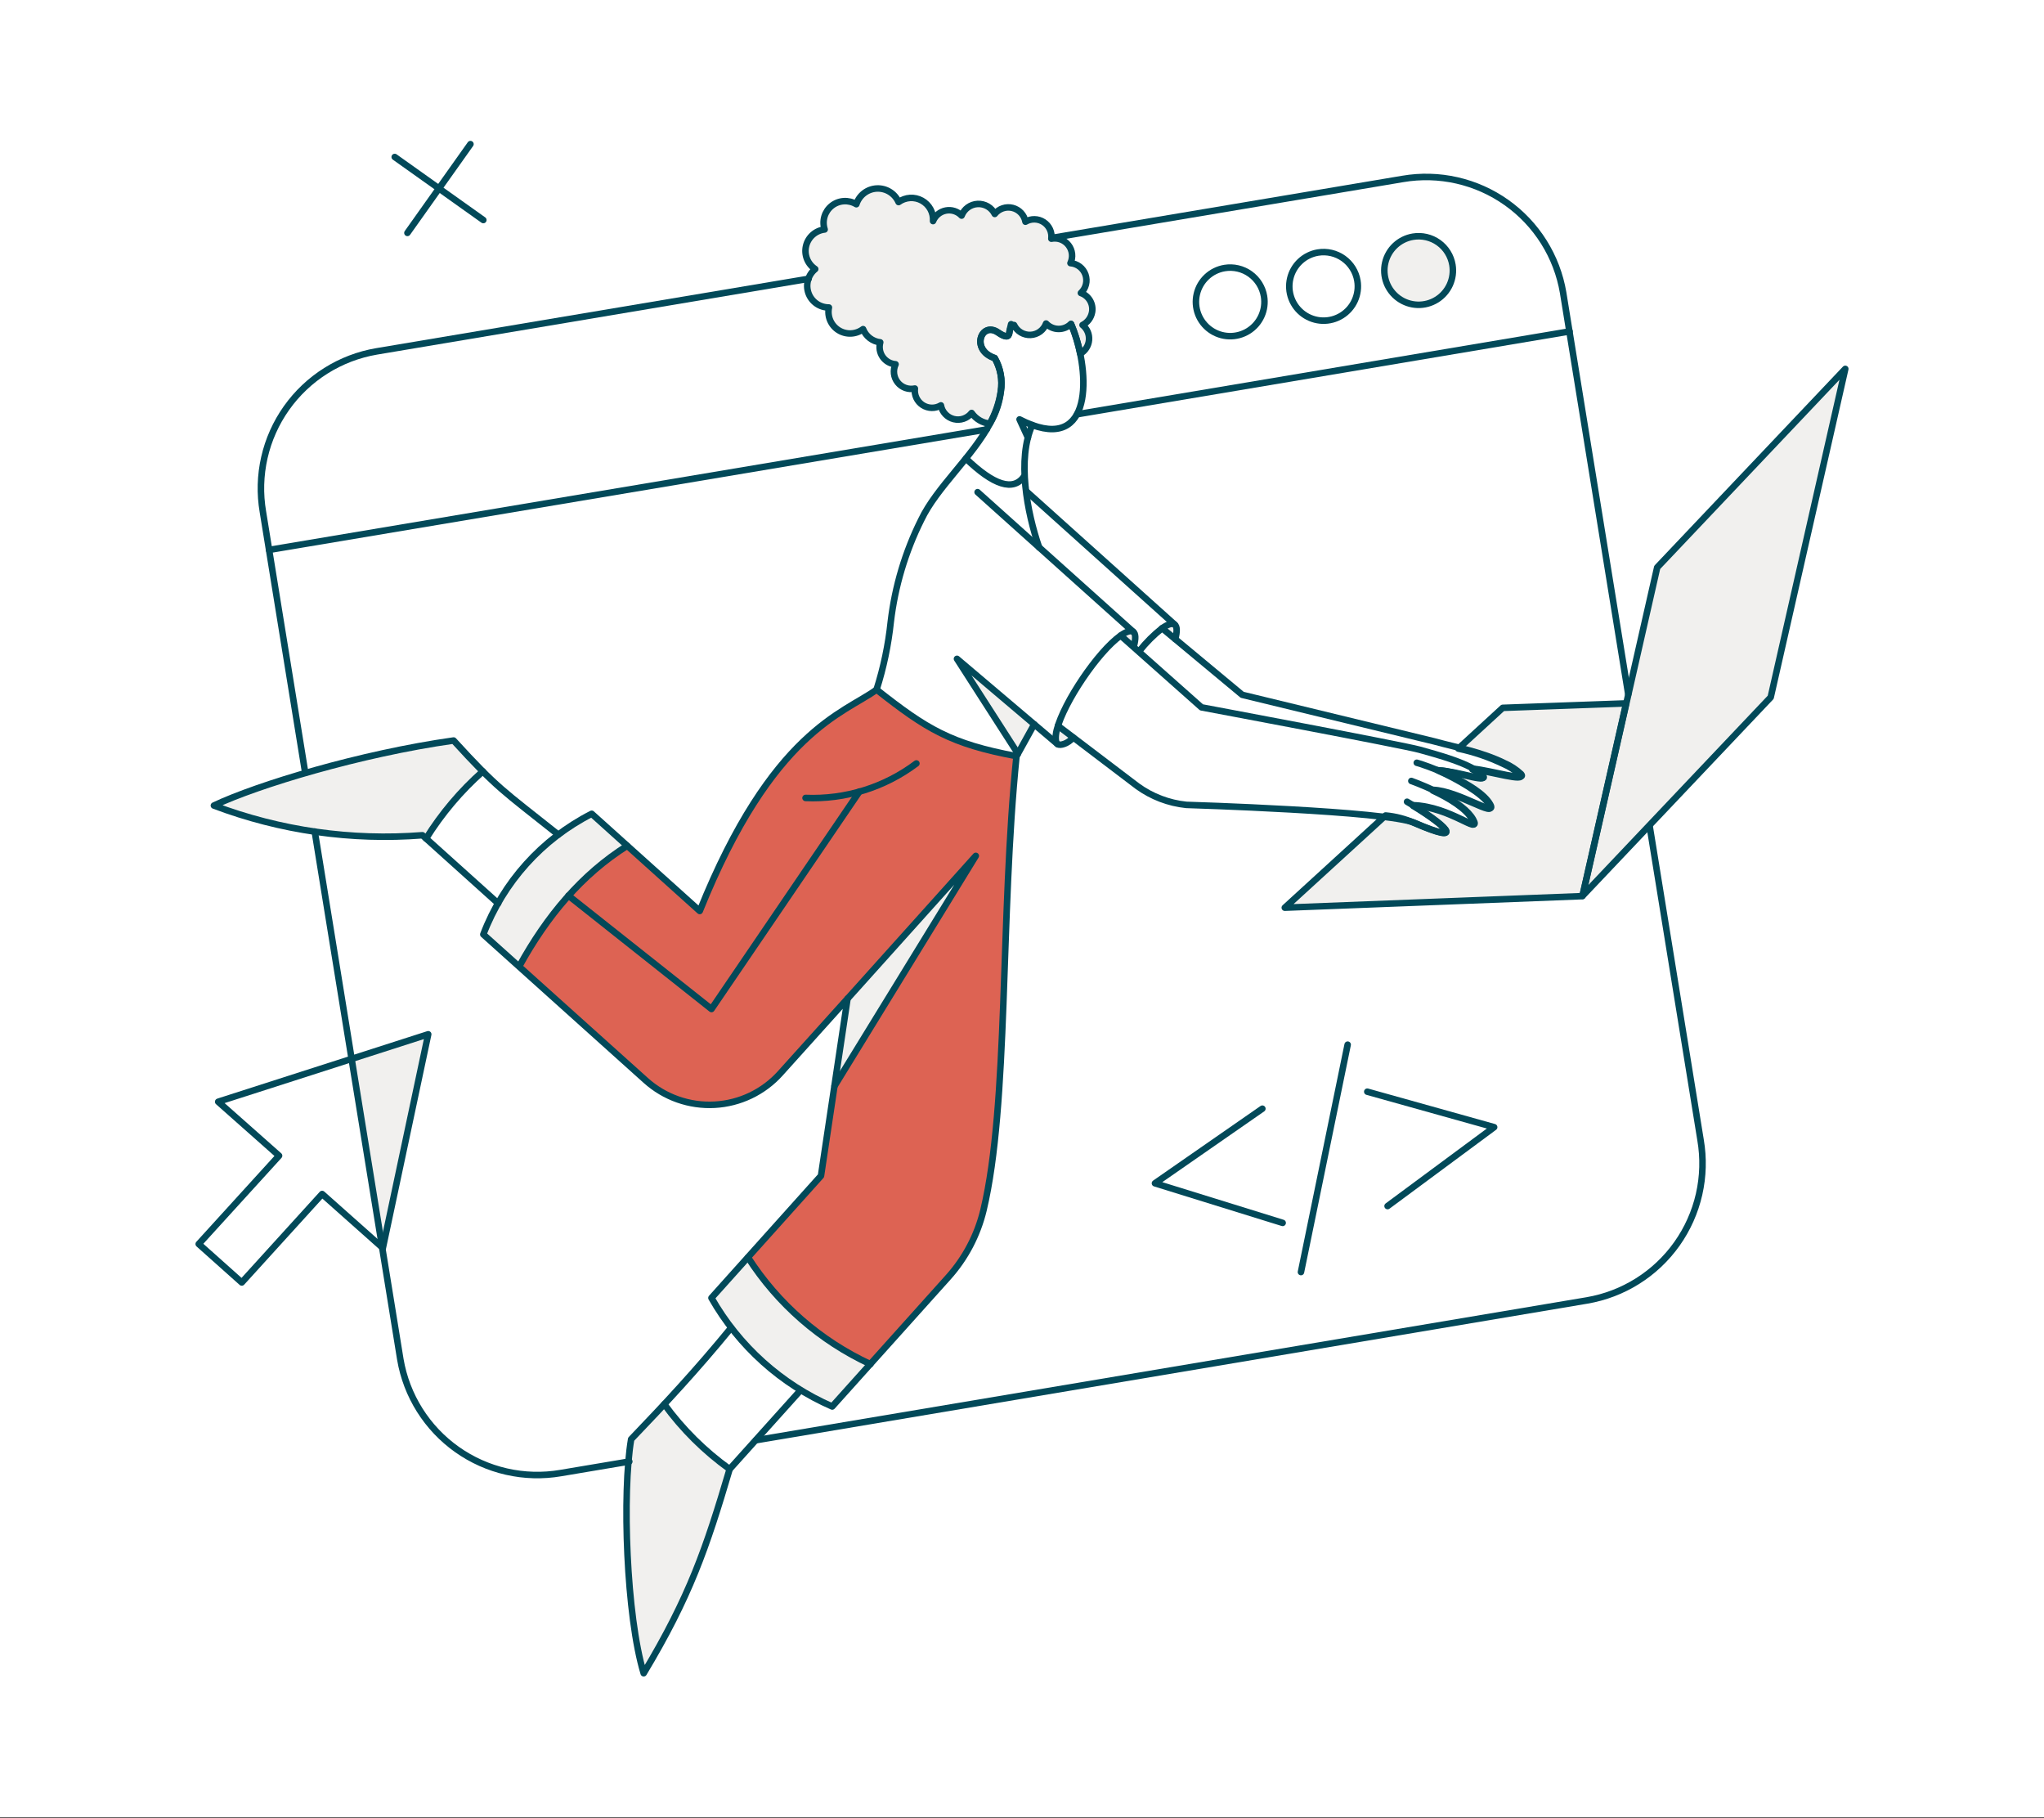 <?xml version="1.0" encoding="UTF-8" standalone="no"?><!DOCTYPE svg PUBLIC "-//W3C//DTD SVG 1.1//EN" "http://www.w3.org/Graphics/SVG/1.1/DTD/svg11.dtd"><svg width="100%" height="100%" viewBox="0 0 1500 1334" version="1.1" xmlns="http://www.w3.org/2000/svg" xmlns:xlink="http://www.w3.org/1999/xlink" xml:space="preserve" xmlns:serif="http://www.serif.com/" style="fill-rule:evenodd;clip-rule:evenodd;stroke-linejoin:round;"><rect x="0" y="0" width="1500" height="1334" fill="#333333" stroke="none"/><rect id="Plan-de-travail1" serif:id="Plan de travail1" x="-583.333" y="-6416.67" width="14612.5" height="13037.5" style="fill:none;"/><g id="Plan-de-travail11" serif:id="Plan de travail1"><rect x="-0" y="-0" width="1500" height="1333.33" style="fill:#fff;"/><g><g><path d="M643.322,506.124c-18.524,15.497 -75.913,26.394 -129.79,162.359l-79.303,-71.312c-36.605,18.575 -64.967,50.132 -79.545,88.504l119.257,107.162c13.814,12.369 31.971,18.754 50.487,17.754c18.515,-0.995 35.879,-9.298 48.283,-23.081l49.417,-55.012l-19.633,130.198l-80.392,89.594c20.171,35.417 51.261,63.36 88.625,79.654l85.114,-94.679c12.6,-14.013 21.505,-30.95 25.91,-49.277c18.524,-77.742 12.228,-214.904 24.214,-333.072c-48.04,-8.959 -65.838,-19.856 -102.644,-48.792Z" style="fill:#dd6353;fill-rule:nonzero;"/></g><g><path d="M1299.44,511.572l-138.023,145.651l54.725,-240.935l138.023,-145.651l-54.725,240.935Z" style="fill:#f1f0ee;fill-rule:nonzero;"/><path d="M861.859,458.179c-1.816,-1.211 -4.964,-0.121 -9.081,2.785l9.559,7.869c1.58,-5.569 1.58,-9.443 -0.478,-10.654Z" style="fill:#f1f0ee;fill-rule:nonzero;"/><path d="M776.381,532.639c-2.549,6.538 -2.211,12.031 -0.242,13.318c1.969,1.287 7.647,-0 11.47,-4.964l-11.228,-8.354Z" style="fill:#f1f0ee;fill-rule:nonzero;"/><path d="M831.488,463.506c-1.816,-1.21 -4.964,-0.121 -9.08,2.785l9.558,7.87c1.562,-5.449 1.434,-9.323 -0.478,-10.655Z" style="fill:#f1f0ee;fill-rule:nonzero;"/><path d="M548.28,922.494l-26.764,29.784c20.172,35.417 51.262,63.359 88.626,79.653l27.967,-31.116c-36.775,-17.046 -67.934,-44.211 -89.829,-78.321Z" style="fill:#f1f0ee;fill-rule:nonzero;"/><path d="M702.285,483.362l44.797,69.617l11.865,-21.551l-56.662,-48.066Z" style="fill:#f1f0ee;fill-rule:nonzero;"/><path d="M748.171,307.807l6.175,13.318l3.39,-9.081l-9.565,-4.237Z" style="fill:#f1f0ee;fill-rule:nonzero;"/><path d="M716.087,627.923l-94.074,104.607l-9.565,64.169l103.639,-168.776Z" style="fill:#f1f0ee;fill-rule:nonzero;"/><path d="M487.501,1030.25c-7.87,8.475 -15.981,16.95 -24.336,25.667c-6.659,39.349 -3.511,129.669 9.202,171.682c33.773,-56.178 46.008,-91.761 63.085,-149.647c-18.398,-13.273 -34.581,-29.376 -47.951,-47.702Z" style="fill:#f1f0ee;fill-rule:nonzero;"/><path d="M354.206,565.934c-5.811,-5.812 -12.47,-12.955 -21.309,-22.52c-68.54,9.686 -143.962,32.569 -175.925,47.703c48.752,18.436 100.974,25.877 152.934,21.793l2.664,2.422c11.428,-18.385 25.451,-35.023 41.636,-49.398Z" style="fill:#f1f0ee;fill-rule:nonzero;"/><path d="M460.381,620.054l-26.126,-23.578c-36.578,18.611 -64.929,50.156 -79.545,88.505l26.515,23.851c18.343,-35.889 45.6,-66.456 79.156,-88.778Z" style="fill:#f1f0ee;fill-rule:nonzero;"/><path d="M801.443,228.988c0.516,-2.933 -0.032,-5.954 -1.542,-8.522c-1.504,-2.568 -3.881,-4.516 -6.691,-5.497c1.81,-1.673 3.091,-3.838 3.69,-6.23c0.599,-2.392 0.484,-4.905 -0.332,-7.233c-0.809,-2.327 -2.287,-4.367 -4.237,-5.868c-1.956,-1.502 -4.308,-2.4 -6.767,-2.583c1,-2.134 1.395,-4.505 1.127,-6.848c-0.261,-2.343 -1.172,-4.567 -2.625,-6.424c-1.453,-1.857 -3.39,-3.274 -5.601,-4.094c-2.211,-0.821 -4.607,-1.012 -6.92,-0.553c0.299,-2.349 -0.07,-4.736 -1.065,-6.886c-0.994,-2.151 -2.568,-3.98 -4.549,-5.279c-1.982,-1.3 -4.289,-2.016 -6.653,-2.071c-2.37,-0.054 -4.703,0.558 -6.742,1.766c-0.433,-2.414 -1.55,-4.652 -3.221,-6.445c-1.671,-1.794 -3.825,-3.067 -6.202,-3.668c-2.377,-0.601 -4.877,-0.503 -7.2,0.281c-2.323,0.785 -4.37,2.222 -5.896,4.141c-1.155,-2.311 -2.958,-4.236 -5.189,-5.54c-2.231,-1.304 -4.794,-1.929 -7.374,-1.801c-2.581,0.128 -5.069,1.005 -7.16,2.524c-2.09,1.519 -3.693,3.613 -4.613,6.028c-1.463,-1.542 -3.291,-2.692 -5.315,-3.342c-2.023,-0.65 -4.178,-0.782 -6.267,-0.38c-2.087,0.401 -4.04,1.321 -5.679,2.676c-1.639,1.354 -2.91,3.098 -3.697,5.073c0.208,-3.027 -0.453,-6.051 -1.905,-8.715c-1.452,-2.665 -3.635,-4.859 -6.292,-6.325c-2.657,-1.466 -5.677,-2.143 -8.706,-1.951c-3.028,0.193 -5.939,1.246 -8.389,3.036c-1.341,-3.096 -3.596,-5.71 -6.463,-7.49c-2.867,-1.78 -6.209,-2.642 -9.58,-2.471c-3.371,0.171 -6.608,1.367 -9.28,3.429c-2.672,2.061 -4.651,4.889 -5.672,8.106c-2.771,-1.676 -5.989,-2.463 -9.221,-2.255c-3.232,0.209 -6.322,1.402 -8.855,3.42c-2.533,2.018 -4.388,4.764 -5.313,7.867c-0.925,3.104 -0.877,6.417 0.137,9.492c-3.242,0.367 -6.291,1.724 -8.734,3.888c-2.443,2.162 -4.159,5.025 -4.915,8.2c-0.757,3.173 -0.517,6.502 0.687,9.535c1.205,3.032 3.314,5.619 6.042,7.409c-2.554,2.068 -4.404,4.878 -5.293,8.042c-0.89,3.164 -0.775,6.526 0.328,9.621c1.103,3.097 3.14,5.774 5.829,7.663c2.689,1.889 5.899,2.897 9.185,2.884c-0.66,3.157 -0.34,6.44 0.917,9.409c1.257,2.97 3.39,5.486 6.115,7.21c2.725,1.725 5.912,2.576 9.134,2.44c3.221,-0.135 6.325,-1.251 8.896,-3.198c1.018,2.612 2.73,4.895 4.952,6.604c2.221,1.709 4.867,2.779 7.652,3.094c-0.511,1.808 -0.615,3.707 -0.302,5.56c0.312,1.853 1.033,3.613 2.11,5.153c1.076,1.54 2.481,2.821 4.114,3.752c1.633,0.929 3.452,1.485 5.325,1.625c-1.012,2.141 -1.404,4.522 -1.131,6.875c0.273,2.352 1.199,4.581 2.674,6.434c1.475,1.853 3.438,3.255 5.669,4.048c2.232,0.794 4.641,0.947 6.954,0.441c-0.278,2.354 0.109,4.739 1.119,6.883c1.009,2.145 2.6,3.964 4.59,5.25c1.991,1.286 4.303,1.988 6.673,2.027c2.37,0.038 4.703,-0.589 6.735,-1.811c0.432,2.416 1.554,4.655 3.232,6.446c1.677,1.791 3.838,3.058 6.22,3.647c2.382,0.589 4.885,0.475 7.203,-0.327c2.319,-0.803 4.356,-2.261 5.864,-4.196c1.527,2.189 3.506,4.024 5.804,5.382c2.298,1.358 4.86,2.206 7.514,2.487c4.056,-7.326 6.801,-15.305 8.112,-23.577c1.347,-8.422 -0.227,-17.052 -4.461,-24.457c-18.039,-5.932 -9.928,-27.12 2.301,-18.887c5.811,3.995 8.016,3.74 8.475,-0.121c0.034,-1.116 0.369,-2.201 0.97,-3.142c0.602,-0.94 1.447,-1.7 2.445,-2.198c1.077,2.271 2.8,4.172 4.955,5.466c2.151,1.294 4.642,1.922 7.153,1.806c2.51,-0.117 4.932,-0.973 6.952,-2.46c2.026,-1.488 3.568,-3.541 4.429,-5.902c1.172,1.239 2.58,2.23 4.142,2.914c1.561,0.685 3.243,1.049 4.944,1.072c1.708,0.022 3.397,-0.297 4.977,-0.941c1.581,-0.642 3.014,-1.595 4.219,-2.803c2.995,7.057 5.27,14.4 6.78,21.915c1.816,-1.025 3.358,-2.479 4.479,-4.237c1.128,-1.759 1.804,-3.766 1.969,-5.846c0.166,-2.08 -0.178,-4.17 -1.006,-6.085c-0.829,-1.915 -2.116,-3.597 -3.747,-4.899c1.822,-0.925 3.403,-2.261 4.62,-3.904c1.217,-1.642 2.039,-3.545 2.389,-5.559Z" style="fill:#f1f0ee;fill-rule:nonzero;"/><path d="M1065.87,194.362c-0.816,-4.909 -3.066,-9.466 -6.468,-13.095c-3.409,-3.629 -7.813,-6.167 -12.656,-7.293c-4.849,-1.126 -9.921,-0.79 -14.573,0.966c-4.658,1.757 -8.685,4.854 -11.585,8.901c-2.893,4.046 -4.524,8.86 -4.683,13.833c-0.16,4.973 1.159,9.882 3.791,14.105c2.632,4.224 6.455,7.572 10.986,9.622c4.537,2.051 9.577,2.711 14.484,1.897c6.576,-1.1 12.451,-4.763 16.332,-10.188c3.881,-5.424 5.455,-12.167 4.372,-18.748Z" style="fill:#f1f0ee;fill-rule:nonzero;"/><path d="M314.246,758.81l-56.783,18.275l23.462,138.514l33.321,-156.789Z" style="fill:#f1f0ee;fill-rule:nonzero;"/><path d="M1051.46,580.005l-0.038,-0.109l0.038,0.109Z" style="fill:#f1f0ee;fill-rule:nonzero;"/><path d="M1102.79,519.321l-32.569,29.905c11.426,2.418 22.526,6.198 33.053,11.26c4.461,1.899 8.558,4.563 12.107,7.869c4.964,5.691 -21.665,-2.421 -34.748,-3.874l-0.121,0c2.645,1.393 5.054,3.19 7.144,5.327c4.295,4.913 -28.554,-6.206 -31.479,-4.116c12.591,5.69 32.084,16.466 36.806,24.852c5.569,10.049 -23.004,-9.935 -41.528,-10.54c11.744,5.448 24.578,13.082 29.178,21.557c6.296,11.47 -16.465,-9.558 -43.586,-10.412l-0.121,0c25.91,15.74 38.017,28.675 1.211,12.713c-6.748,-3.019 -13.949,-4.901 -21.309,-5.57l-73.976,67.648l218.416,-8.475l32.084,-141.413l-90.562,3.269Z" style="fill:#f1f0ee;fill-rule:nonzero;"/></g><g><path d="M1299.44,511.572l-138.023,145.651l54.725,-240.935l138.023,-145.651l-54.725,240.935Z" style="fill:none;fill-rule:nonzero;stroke:#024959;stroke-width:4.78px;"/><path d="M1102.79,519.321l-32.569,29.905c11.426,2.418 22.526,6.198 33.053,11.26c4.461,1.899 8.558,4.563 12.107,7.869c4.964,5.691 -21.665,-2.421 -34.748,-3.874l-0.121,0c2.645,1.393 5.054,3.19 7.144,5.327c4.295,4.913 -28.554,-6.206 -31.479,-4.116c12.591,5.69 32.084,16.466 36.806,24.852c5.569,10.049 -23.004,-9.935 -41.528,-10.54c11.744,5.448 24.578,13.082 29.178,21.557c6.296,11.47 -16.465,-9.558 -43.586,-10.412l-0.121,0c25.91,15.74 38.017,28.675 1.211,12.713c-6.748,-3.019 -13.949,-4.901 -21.309,-5.57l-73.976,67.648l218.416,-8.475l32.084,-141.413l-90.562,3.269Z" style="fill:none;fill-rule:nonzero;stroke:#024959;stroke-width:4.78px;"/><path d="M801.443,228.988c0.516,-2.933 -0.032,-5.954 -1.542,-8.522c-1.504,-2.568 -3.881,-4.516 -6.691,-5.497c1.81,-1.673 3.091,-3.838 3.69,-6.23c0.599,-2.392 0.484,-4.905 -0.332,-7.233c-0.809,-2.327 -2.287,-4.367 -4.237,-5.868c-1.956,-1.502 -4.308,-2.4 -6.767,-2.583c1,-2.134 1.395,-4.505 1.127,-6.848c-0.261,-2.343 -1.172,-4.567 -2.625,-6.424c-1.453,-1.857 -3.39,-3.274 -5.601,-4.094c-2.211,-0.821 -4.607,-1.012 -6.92,-0.553c0.299,-2.349 -0.07,-4.736 -1.065,-6.886c-0.994,-2.151 -2.568,-3.98 -4.549,-5.279c-1.982,-1.3 -4.289,-2.016 -6.653,-2.071c-2.37,-0.054 -4.703,0.558 -6.742,1.766c-0.433,-2.414 -1.55,-4.652 -3.221,-6.445c-1.671,-1.794 -3.825,-3.067 -6.202,-3.668c-2.377,-0.601 -4.877,-0.503 -7.2,0.281c-2.323,0.785 -4.37,2.222 -5.896,4.141c-1.155,-2.311 -2.958,-4.236 -5.189,-5.54c-2.231,-1.304 -4.794,-1.929 -7.374,-1.801c-2.581,0.128 -5.069,1.005 -7.16,2.524c-2.09,1.519 -3.693,3.613 -4.613,6.028c-1.463,-1.542 -3.291,-2.692 -5.315,-3.342c-2.023,-0.65 -4.178,-0.782 -6.267,-0.38c-2.087,0.401 -4.04,1.321 -5.679,2.676c-1.639,1.354 -2.91,3.098 -3.697,5.073c0.208,-3.027 -0.453,-6.051 -1.905,-8.715c-1.452,-2.665 -3.635,-4.859 -6.292,-6.325c-2.657,-1.466 -5.677,-2.143 -8.706,-1.951c-3.028,0.193 -5.939,1.246 -8.389,3.036c-1.341,-3.096 -3.596,-5.71 -6.463,-7.49c-2.867,-1.78 -6.209,-2.642 -9.58,-2.471c-3.371,0.171 -6.608,1.367 -9.28,3.429c-2.672,2.061 -4.651,4.889 -5.672,8.106c-2.771,-1.676 -5.989,-2.463 -9.221,-2.255c-3.232,0.209 -6.322,1.402 -8.855,3.42c-2.533,2.018 -4.388,4.764 -5.313,7.867c-0.925,3.104 -0.877,6.417 0.137,9.492c-3.242,0.367 -6.291,1.724 -8.734,3.888c-2.443,2.162 -4.159,5.025 -4.915,8.2c-0.757,3.173 -0.517,6.502 0.687,9.535c1.205,3.032 3.314,5.619 6.042,7.409c-2.554,2.068 -4.404,4.878 -5.293,8.042c-0.89,3.164 -0.775,6.526 0.328,9.621c1.103,3.097 3.14,5.774 5.829,7.663c2.689,1.889 5.899,2.897 9.185,2.884c-0.66,3.157 -0.34,6.44 0.917,9.409c1.257,2.97 3.39,5.486 6.115,7.21c2.725,1.725 5.912,2.576 9.134,2.44c3.221,-0.135 6.325,-1.251 8.896,-3.198c1.018,2.612 2.73,4.895 4.952,6.604c2.221,1.709 4.867,2.779 7.652,3.094c-0.511,1.808 -0.615,3.707 -0.302,5.56c0.312,1.853 1.033,3.613 2.11,5.153c1.076,1.54 2.481,2.821 4.114,3.752c1.633,0.929 3.452,1.485 5.325,1.625c-1.012,2.141 -1.404,4.522 -1.131,6.875c0.273,2.352 1.199,4.581 2.674,6.434c1.475,1.853 3.438,3.255 5.669,4.048c2.232,0.794 4.641,0.947 6.954,0.441c-0.278,2.354 0.109,4.739 1.119,6.883c1.009,2.145 2.6,3.964 4.59,5.25c1.991,1.286 4.303,1.988 6.673,2.027c2.37,0.038 4.703,-0.589 6.735,-1.811c0.432,2.416 1.554,4.655 3.232,6.446c1.677,1.791 3.838,3.058 6.22,3.647c2.382,0.589 4.885,0.475 7.203,-0.327c2.319,-0.803 4.356,-2.261 5.864,-4.196c1.527,2.189 3.506,4.024 5.804,5.382c2.298,1.358 4.86,2.206 7.514,2.487c4.056,-7.326 6.801,-15.305 8.112,-23.577c1.347,-8.422 -0.227,-17.052 -4.461,-24.457c-18.039,-5.932 -9.928,-27.12 2.301,-18.887c5.811,3.995 8.016,3.74 8.475,-0.121c0.034,-1.116 0.369,-2.201 0.97,-3.142c0.602,-0.94 1.447,-1.7 2.445,-2.198c1.077,2.271 2.8,4.172 4.955,5.466c2.151,1.294 4.642,1.922 7.153,1.806c2.51,-0.117 4.932,-0.973 6.952,-2.46c2.026,-1.488 3.568,-3.541 4.429,-5.902c1.172,1.239 2.58,2.23 4.142,2.914c1.561,0.685 3.243,1.049 4.944,1.072c1.708,0.022 3.397,-0.297 4.977,-0.941c1.581,-0.642 3.014,-1.595 4.219,-2.803c2.995,7.057 5.27,14.4 6.78,21.915c1.816,-1.025 3.358,-2.479 4.479,-4.237c1.128,-1.759 1.804,-3.766 1.969,-5.846c0.166,-2.08 -0.178,-4.17 -1.006,-6.085c-0.829,-1.915 -2.116,-3.597 -3.747,-4.899c1.822,-0.925 3.403,-2.261 4.62,-3.904c1.217,-1.642 2.039,-3.545 2.389,-5.559Z" style="fill:none;fill-rule:nonzero;stroke:#024959;stroke-width:4.78px;"/><path d="M790.426,303.932l361.402,-60.778" style="fill:none;fill-rule:nonzero;stroke:#024959;stroke-width:4.78px;stroke-linecap:round;"/><path d="M197.41,403.454l526.668,-88.383" style="fill:none;fill-rule:nonzero;stroke:#024959;stroke-width:4.78px;stroke-linecap:round;"/><path d="M753.619,360.836l108.361,97.343" style="fill:none;fill-rule:nonzero;stroke:#024959;stroke-width:4.78px;stroke-linecap:round;"/><path d="M862.464,468.833c1.453,-5.448 1.459,-9.335 -0.484,-10.654c-1.81,-1.223 -5.098,-0.14 -9.202,2.785c-6.149,4.855 -11.712,10.416 -16.568,16.568" style="fill:none;fill-rule:nonzero;stroke:#024959;stroke-width:4.78px;stroke-linecap:round;"/><path d="M409.645,612.305c-40.923,-32.569 -44.313,-33.537 -76.76,-69.012c-68.528,9.686 -143.95,32.569 -175.913,47.703c48.788,18.434 101.042,25.875 153.036,21.793l55.573,50.003" style="fill:none;fill-rule:nonzero;stroke:#024959;stroke-width:4.78px;stroke-linecap:round;"/><path d="M717.419,361.079l114.171,102.427" style="fill:none;fill-rule:nonzero;stroke:#024959;stroke-width:4.78px;stroke-linecap:round;"/><path d="M776.139,545.957l-73.854,-62.595l44.726,69.598" style="fill:none;fill-rule:nonzero;stroke:#024959;stroke-width:4.78px;stroke-linecap:round;"/><path d="M1039.71,559.613c4.46,0.968 45.307,15.242 53.877,30.51c5.735,10.164 -23.246,-10.049 -42.012,-10.654" style="fill:none;fill-rule:nonzero;stroke:#024959;stroke-width:4.78px;stroke-linecap:round;"/><path d="M1035.72,572.956c11.381,4.117 38.355,15.51 45.403,28.331c6.372,11.636 -16.568,-9.686 -44.071,-10.533" style="fill:none;fill-rule:nonzero;stroke:#024959;stroke-width:4.78px;stroke-linecap:round;"/><path d="M1032.57,588.211c28.816,16.83 44.696,32.41 5.57,15.498c-20.213,-8.737 -167.591,-13.197 -167.591,-13.197c-12.935,-1.338 -25.285,-6.061 -35.812,-13.694l-58.357,-44.313" style="fill:none;fill-rule:nonzero;stroke:#024959;stroke-width:4.78px;stroke-linecap:round;"/><path d="M822.389,466.292l59.326,52.666c-0,0 148.677,27.847 160.058,31.097c11.381,3.25 38.635,10.157 46.613,19.251c4.244,4.836 -19.117,-3.512 -33.295,-4.238" style="fill:none;fill-rule:nonzero;stroke:#024959;stroke-width:4.78px;stroke-linecap:round;"/><path d="M832.075,474.161c1.453,-5.449 1.459,-9.336 -0.485,-10.655c-1.809,-1.223 -5.097,-0.134 -9.201,2.785c-16.753,11.922 -41.649,48.882 -46.855,69.133c-1.275,4.97 -1.045,9.45 0.605,10.533c1.912,1.274 7.385,-0.242 11.47,-4.843" style="fill:none;fill-rule:nonzero;stroke:#024959;stroke-width:4.78px;stroke-linecap:round;"/><path d="M591.14,585.427c29.23,1.231 57.984,-7.712 81.361,-25.305" style="fill:none;fill-rule:nonzero;stroke:#024959;stroke-width:4.78px;stroke-linecap:round;"/><path d="M745.992,554.795l12.955,-23.367" style="fill:none;fill-rule:nonzero;stroke:#024959;stroke-width:4.78px;stroke-linecap:round;"/><path d="M751.682,349.328c-7.991,11.623 -22.64,6.538 -42.86,-12.955" style="fill:none;fill-rule:nonzero;stroke:#024959;stroke-width:4.78px;stroke-linecap:round;"/><path d="M621.994,732.664l94.093,-104.741l-103.639,168.776" style="fill:none;fill-rule:nonzero;stroke:#024959;stroke-width:4.78px;stroke-linecap:round;"/><path d="M473.941,792.704c6.834,6.136 14.81,10.871 23.473,13.923c8.664,3.052 17.843,4.371 27.016,3.874c9.173,-0.49 18.157,-2.791 26.441,-6.754c8.285,-3.97 15.706,-9.533 21.84,-16.371l49.258,-54.712l-19.474,129.994l-80.392,89.594c20.171,35.417 51.261,63.36 88.625,79.653l85.114,-94.8c12.6,-14.012 21.505,-30.95 25.91,-49.276c18.53,-77.742 12.228,-215.026 24.214,-333.072c-48.187,-8.959 -65.984,-19.856 -102.669,-48.792c-23.705,17.326 -76.614,30.185 -129.784,162.397l-79.284,-71.312c-36.577,18.611 -64.929,50.155 -79.545,88.504l119.257,107.15Z" style="fill:none;fill-rule:nonzero;stroke:#024959;stroke-width:4.78px;stroke-linecap:round;"/><path d="M757.57,311.853c-3.205,-1.196 -6.334,-2.587 -9.367,-4.168l6.149,13.382" style="fill:none;fill-rule:nonzero;stroke:#024959;stroke-width:4.78px;stroke-linecap:round;"/><path d="M762.579,401.638c-8.921,-25.744 -16.326,-65.105 -5.041,-89.785c45.842,16.816 41.962,-42.618 28.529,-74.027m-142.777,268.056c5.152,-16.19 8.641,-32.863 10.412,-49.761c3.085,-25.998 10.629,-51.269 22.303,-74.702c11.407,-23.966 37.597,-46.065 50.978,-71.554c4.01,-7.003 6.557,-14.746 7.488,-22.762c1.35,-8.422 -0.224,-17.053 -4.461,-24.457c-18.04,-5.932 -9.89,-27.171 2.301,-18.887c5.83,3.97 8.111,3.753 8.475,-0.121c0.328,-2.037 0.736,-3.976 1.218,-5.812" style="fill:none;fill-rule:nonzero;stroke:#024959;stroke-width:4.78px;stroke-linecap:round;"/><path d="M548.885,922.494c21.898,34.117 53.064,61.288 89.849,78.334" style="fill:none;fill-rule:nonzero;stroke:#024959;stroke-width:4.78px;stroke-linecap:round;"/><path d="M381.078,708.921c20.34,-36.959 45.766,-67.316 79.182,-88.383" style="fill:none;fill-rule:nonzero;stroke:#024959;stroke-width:4.78px;stroke-linecap:round;"/><path d="M536.536,974.192c-25.579,31.224 -48.461,55.732 -73.371,81.724c-6.659,39.349 -3.511,129.669 9.202,171.682c33.773,-56.178 46.008,-91.895 63.085,-149.749l51.82,-57.63" style="fill:none;fill-rule:nonzero;stroke:#024959;stroke-width:4.78px;stroke-linecap:round;"/><path d="M312.672,615.211c11.429,-18.352 25.458,-34.95 41.649,-49.277" style="fill:none;fill-rule:nonzero;stroke:#024959;stroke-width:4.78px;stroke-linecap:round;"/><path d="M1081.12,563.997c13.197,1.332 40.049,9.558 35.111,3.874c-3.588,-3.343 -7.723,-6.046 -12.228,-7.991c-17.078,-8.347 -33.417,-11.017 -51.578,-15.981l-140.826,-34.143l-58.765,-48.85" style="fill:none;fill-rule:nonzero;stroke:#024959;stroke-width:4.78px;stroke-linecap:round;"/><path d="M630.73,580.705l-108.602,159.574l-104.97,-83.177" style="fill:none;fill-rule:nonzero;stroke:#024959;stroke-width:4.78px;stroke-linecap:round;"/><path d="M927.601,217.365c0.816,4.909 0.153,9.948 -1.899,14.482c-2.045,4.533 -5.397,8.357 -9.622,10.988c-4.218,2.63 -9.131,3.949 -14.102,3.79c-4.976,-0.159 -9.787,-1.789 -13.834,-4.685c-4.046,-2.895 -7.143,-6.925 -8.902,-11.581c-1.752,-4.655 -2.09,-9.726 -0.962,-14.573c1.121,-4.846 3.664,-9.25 7.29,-12.654c3.632,-3.404 8.188,-5.656 13.095,-6.47c6.582,-1.089 13.331,0.481 18.753,4.363c5.423,3.882 9.087,9.759 10.183,16.34Z" style="fill:none;fill-rule:nonzero;stroke:#024959;stroke-width:4.78px;stroke-linecap:round;"/><path d="M996.129,205.984c0.815,4.909 0.152,9.949 -1.899,14.482c-2.046,4.534 -5.398,8.358 -9.623,10.988c-4.218,2.631 -9.131,3.95 -14.101,3.79c-4.977,-0.159 -9.788,-1.79 -13.835,-4.685c-4.046,-2.894 -7.143,-6.925 -8.902,-11.581c-1.752,-4.654 -2.09,-9.726 -0.962,-14.573c1.122,-4.846 3.664,-9.25 7.29,-12.654c3.632,-3.404 8.188,-5.656 13.095,-6.47c6.583,-1.089 13.324,0.48 18.754,4.363c5.422,3.882 9.086,9.759 10.183,16.34Z" style="fill:none;fill-rule:nonzero;stroke:#024959;stroke-width:4.78px;stroke-linecap:round;"/><path d="M1065.87,194.361c0.815,4.909 0.152,9.949 -1.899,14.482c-2.046,4.534 -5.398,8.358 -9.623,10.988c-4.218,2.631 -9.131,3.949 -14.101,3.79c-4.977,-0.159 -9.788,-1.79 -13.835,-4.685c-4.046,-2.895 -7.143,-6.925 -8.902,-11.581c-1.752,-4.654 -2.09,-9.726 -0.962,-14.573c1.122,-4.847 3.664,-9.25 7.29,-12.654c3.632,-3.404 8.188,-5.656 13.095,-6.47c6.583,-1.091 13.331,0.478 18.754,4.36c5.429,3.883 9.093,9.761 10.183,16.343Z" style="fill:none;fill-rule:nonzero;stroke:#024959;stroke-width:4.78px;stroke-linecap:round;"/><path d="M345.24,105.736l-46.249,65.137" style="fill:none;fill-rule:nonzero;stroke:#024959;stroke-width:4.78px;stroke-linecap:round;"/><path d="M354.684,161.429l-65.016,-46.25" style="fill:none;fill-rule:nonzero;stroke:#024959;stroke-width:4.78px;stroke-linecap:round;"/><path d="M161.573,807.838l-1.453,0.484l44.676,39.591l-58.963,64.774l31.6,28.21l58.963,-64.895l44.548,39.597l33.302,-156.789l-152.673,49.028Z" style="fill:none;fill-rule:nonzero;stroke:#024959;stroke-width:4.78px;stroke-linecap:round;"/><path d="M941.282,897.19l-93.71,-29.058l78.819,-54.725" style="fill:none;fill-rule:nonzero;stroke:#024959;stroke-width:4.78px;stroke-linecap:round;"/><path d="M1018.28,884.84l78.213,-57.873l-93.105,-26.03" style="fill:none;fill-rule:nonzero;stroke:#024959;stroke-width:4.78px;stroke-linecap:round;"/><path d="M988.985,766.431l-34.263,166.838" style="fill:none;fill-rule:nonzero;stroke:#024959;stroke-width:4.78px;stroke-linecap:round;"/><path d="M230.976,610.063l62.808,387.254c2.245,13.21 7.07,25.846 14.2,37.182c7.13,11.343 16.426,21.169 27.355,28.917c10.929,7.743 23.277,13.261 36.34,16.237c13.063,2.969 26.583,3.339 39.788,1.083l50.356,-8.469" style="fill:none;fill-rule:nonzero;stroke:#024959;stroke-width:4.78px;stroke-linecap:round;"/><path d="M1210.56,605.84l37.405,230.571c2.256,13.203 1.886,26.725 -1.083,39.788c-2.976,13.063 -8.494,25.413 -16.237,36.341c-7.748,10.929 -17.574,20.226 -28.917,27.356c-11.343,7.131 -23.972,11.955 -37.182,14.198l-609.756,102.542" style="fill:none;fill-rule:nonzero;stroke:#024959;stroke-width:4.78px;stroke-linecap:round;"/><path d="M593.452,204.529l-317.102,53.274c-13.207,2.245 -25.843,7.07 -37.184,14.2c-11.341,7.13 -21.166,16.425 -28.914,27.355c-7.746,10.929 -13.264,23.278 -16.236,36.341c-2.972,13.062 -3.341,26.583 -1.085,39.787l31.061,191.511" style="fill:none;fill-rule:nonzero;stroke:#024959;stroke-width:4.78px;stroke-linecap:round;"/><path d="M771.659,174.589l257.765,-43.307c13.203,-2.256 26.725,-1.887 39.788,1.085c13.063,2.972 25.413,8.49 36.341,16.237c10.928,7.747 20.226,17.572 27.356,28.913c7.131,11.342 11.954,23.977 14.197,37.184l47.799,294.67" style="fill:none;fill-rule:nonzero;stroke:#024959;stroke-width:4.78px;stroke-linecap:round;"/><path d="M487.501,1030.25c13.336,18.32 29.523,34.384 47.945,47.581" style="fill:none;fill-rule:nonzero;stroke:#024959;stroke-width:4.78px;stroke-linecap:round;"/></g></g></g></svg>